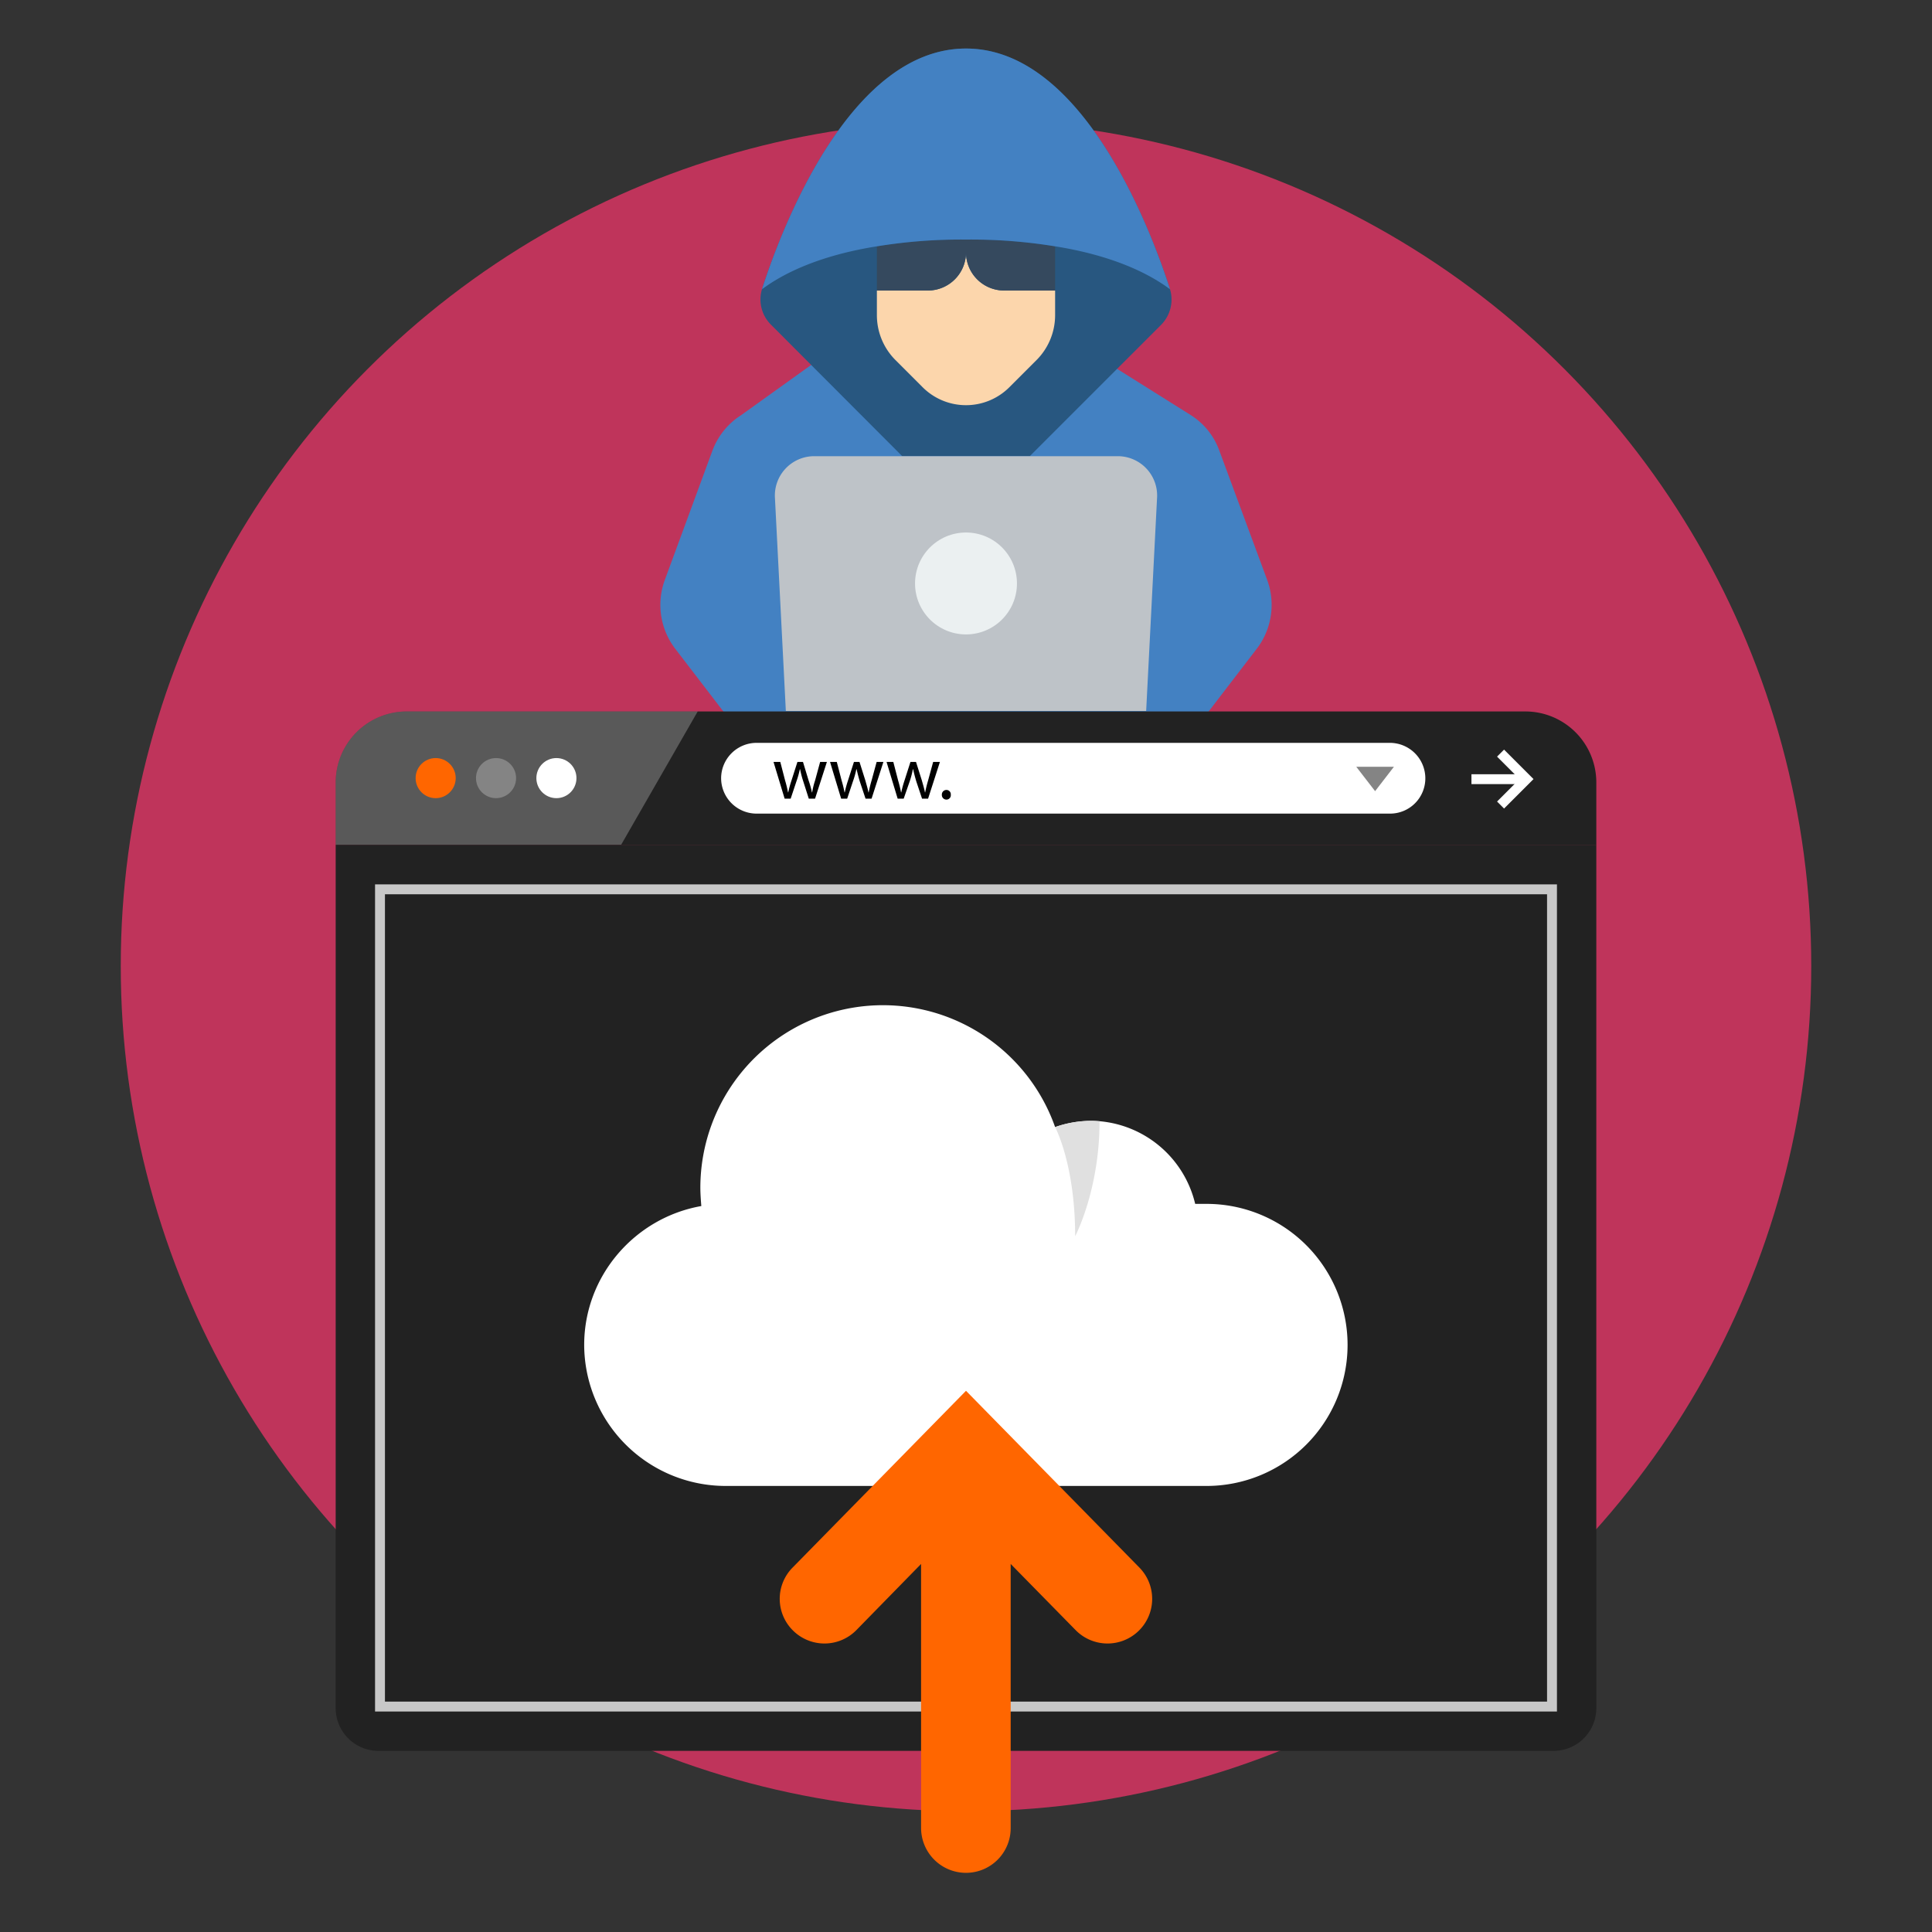 <svg xmlns="http://www.w3.org/2000/svg" viewBox="0 0 800 800"><rect x="0" y="0" width="800" height="800" fill="#333333" stroke="none"/><defs><style>.a{fill:#bf345b;}.b{fill:#4381c2;}.c{fill:#285780;}.d{fill:#bec3c8;}.e{fill:#fcd6ac;}.f{fill:#35495e;}.g{fill:#ebf0f1;}.h{fill:#222;}.i{opacity:0.25;}.j{fill:#fff;}.k{fill:#f60;}.l{fill:#848484;}.m{opacity:0.75;}.n{fill:#e0e0e0;}</style></defs><title>7 - Criminoso tenta enviar arquivos no sistema</title><circle class="a" cx="400" cy="400" r="350"/><path class="b" d="M310.4,303.7a19.4,19.4,0,0,1-8.8-6.4l-21.8-28.4a29.9,29.9,0,0,1-4.5-28.8L295,186.6a29.7,29.7,0,0,1,11.9-14.7l29-20.8,126.6,1.6,30.6,19.2a29,29,0,0,1,11.8,14.7l19.8,53.5a29.9,29.9,0,0,1-4.5,28.8l-21.8,28.4a19.4,19.4,0,0,1-8.8,6.4Z"/><path class="c" d="M373.6,188.9l-54.4-54.5a14.7,14.7,0,0,1-3.6-14.9C324,93.8,352.1,20.1,400,20.1s76,73.7,84.4,99.4a14.9,14.9,0,0,1-3.5,14.9l-54.5,54.5Z"/><path class="d" d="M474.6,294.4H325.4l-4.5-88a16.3,16.3,0,0,1,16-17.5H463.1a16.3,16.3,0,0,1,16,17.5Z"/><path class="e" d="M436.9,120.3v10.2a26.3,26.3,0,0,1-7.7,18.6L418,160.3a25.4,25.4,0,0,1-36,0l-11.2-11.2a26.3,26.3,0,0,1-7.7-18.6V120.3h21.1A15.8,15.8,0,0,0,400,104.5a15.8,15.8,0,0,0,15.8,15.8Z"/><path class="f" d="M436.9,102v18.3H415.8A15.8,15.8,0,0,1,400,104.5V99.2A216.8,216.8,0,0,1,436.9,102Z"/><path class="f" d="M400,99.2v5.3a15.8,15.8,0,0,1-15.8,15.8H363.1V102A216.8,216.8,0,0,1,400,99.2Z"/><circle class="g" cx="400" cy="241.6" r="21.1"/><path class="b" d="M484.5,119.8c-8.4-6.3-23.2-13.9-47.6-17.8A216.8,216.8,0,0,0,400,99.2a216.8,216.8,0,0,0-36.9,2.8c-24.4,3.9-39.2,11.5-47.6,17.8a.4.4,0,0,0,.1-.3c8.3-25.7,36.5-99.4,84.4-99.4s76.1,73.7,84.4,99.4A.4.4,0,0,0,484.5,119.8Z"/><path class="h" d="M661,349.8V323.9a29.4,29.4,0,0,0-29.3-29.3H168.3A29.4,29.4,0,0,0,139,323.9v25.9Z"/><g class="i"><path class="j" d="M288.9,294.6H168.3A29.4,29.4,0,0,0,139,323.9v25.9H257.2Z"/></g><circle class="k" cx="180.4" cy="322.2" r="8.3"/><circle class="l" cx="205.4" cy="322.2" r="8.3"/><circle class="j" cx="230.4" cy="322.2" r="8.3"/><path class="j" d="M575.6,336.9H313.2a14.7,14.7,0,0,1-14.6-14.7h0a14.7,14.7,0,0,1,14.6-14.6H575.6a14.7,14.7,0,0,1,14.6,14.6h0A14.6,14.6,0,0,1,575.6,336.9Z"/><path d="M323.1,315.5l2,7.7a49.8,49.8,0,0,1,1.2,4.9h.1a42.7,42.7,0,0,1,1.3-4.8l2.5-7.8h2.3l2.3,7.6a38.2,38.2,0,0,1,1.4,5h.1a31.7,31.7,0,0,1,1.2-4.9l2.1-7.7h2.8l-4.9,15.2h-2.6l-2.3-7.2a40.7,40.7,0,0,1-1.3-5h-.1a36.5,36.5,0,0,1-1.4,5l-2.4,7.2h-2.5l-4.6-15.2Z"/><path d="M346.5,315.5l2,7.7a49.8,49.8,0,0,1,1.2,4.9h.1a42.7,42.7,0,0,1,1.3-4.8l2.5-7.8h2.3l2.4,7.6c.5,1.8,1,3.4,1.3,5h.1a49.8,49.8,0,0,1,1.2-4.9l2.1-7.7h2.8l-4.9,15.2h-2.5l-2.4-7.2c-.5-1.7-.9-3.2-1.3-5h-.1a36.5,36.5,0,0,1-1.4,5l-2.4,7.2h-2.5l-4.6-15.2Z"/><path d="M369.9,315.5l2,7.7a49.8,49.8,0,0,1,1.2,4.9h.1a42.7,42.7,0,0,1,1.3-4.8l2.5-7.8h2.3l2.4,7.6c.5,1.8,1,3.4,1.3,5h.1a49.8,49.8,0,0,1,1.2-4.9l2.1-7.7h2.8l-4.9,15.2h-2.5l-2.4-7.2c-.5-1.7-.9-3.2-1.3-5H378a36.5,36.5,0,0,1-1.3,5l-2.5,7.2h-2.5l-4.6-15.2Z"/><path d="M390,329.1a1.9,1.9,0,0,1,1.9-2,1.8,1.8,0,0,1,1.8,2,1.8,1.8,0,0,1-1.8,2A1.9,1.9,0,0,1,390,329.1Z"/><rect class="j" x="609.3" y="320.6" width="23.4" height="4.08"/><polygon class="j" points="622.8 334.8 619.9 331.9 629.2 322.6 619.9 313.3 622.8 310.4 635 322.6 622.8 334.8"/><polygon class="l" points="577.2 317.5 569.4 327.6 561.6 317.5 577.2 317.5"/><path class="h" d="M139,349.8H661V707.4A17.7,17.7,0,0,1,643.3,725H156.7A17.7,17.7,0,0,1,139,707.4Z"/><g class="m"><path class="j" d="M640.6,370.3m0,0V704.6H159.4V370.3m485.3-4.1H155.3V708.7H644.7V366.2Z"/></g><path class="j" d="M499.6,498.5h-4.7a44.7,44.7,0,0,0-43.4-34.4,45.6,45.6,0,0,0-14.6,2.6,75.6,75.6,0,0,0-146.9,25c0,2.6.2,5.2.4,7.7-27.4,4.8-48.5,28.8-48.5,57.5a58.6,58.6,0,0,0,58.5,58.4H499.6a58.4,58.4,0,0,0,0-116.8Z"/><path class="k" d="M354.6,675l26.8-27.4V756.9A18.6,18.6,0,0,0,400,775.5h0a18.5,18.5,0,0,0,18.5-18.6V647.6L445.4,675a18.5,18.5,0,0,0,26.1.3h0a18.5,18.5,0,0,0,.3-26.2L400,575.9l-71.8,73.2a18.4,18.4,0,0,0,.3,26.2h0A18.5,18.5,0,0,0,354.6,675Z"/><path class="n" d="M436.9,466.7s8.3,15.4,8.3,45.2c0,0,10.1-19.1,10.1-47.6A44.3,44.3,0,0,0,436.9,466.7Z"/></svg>